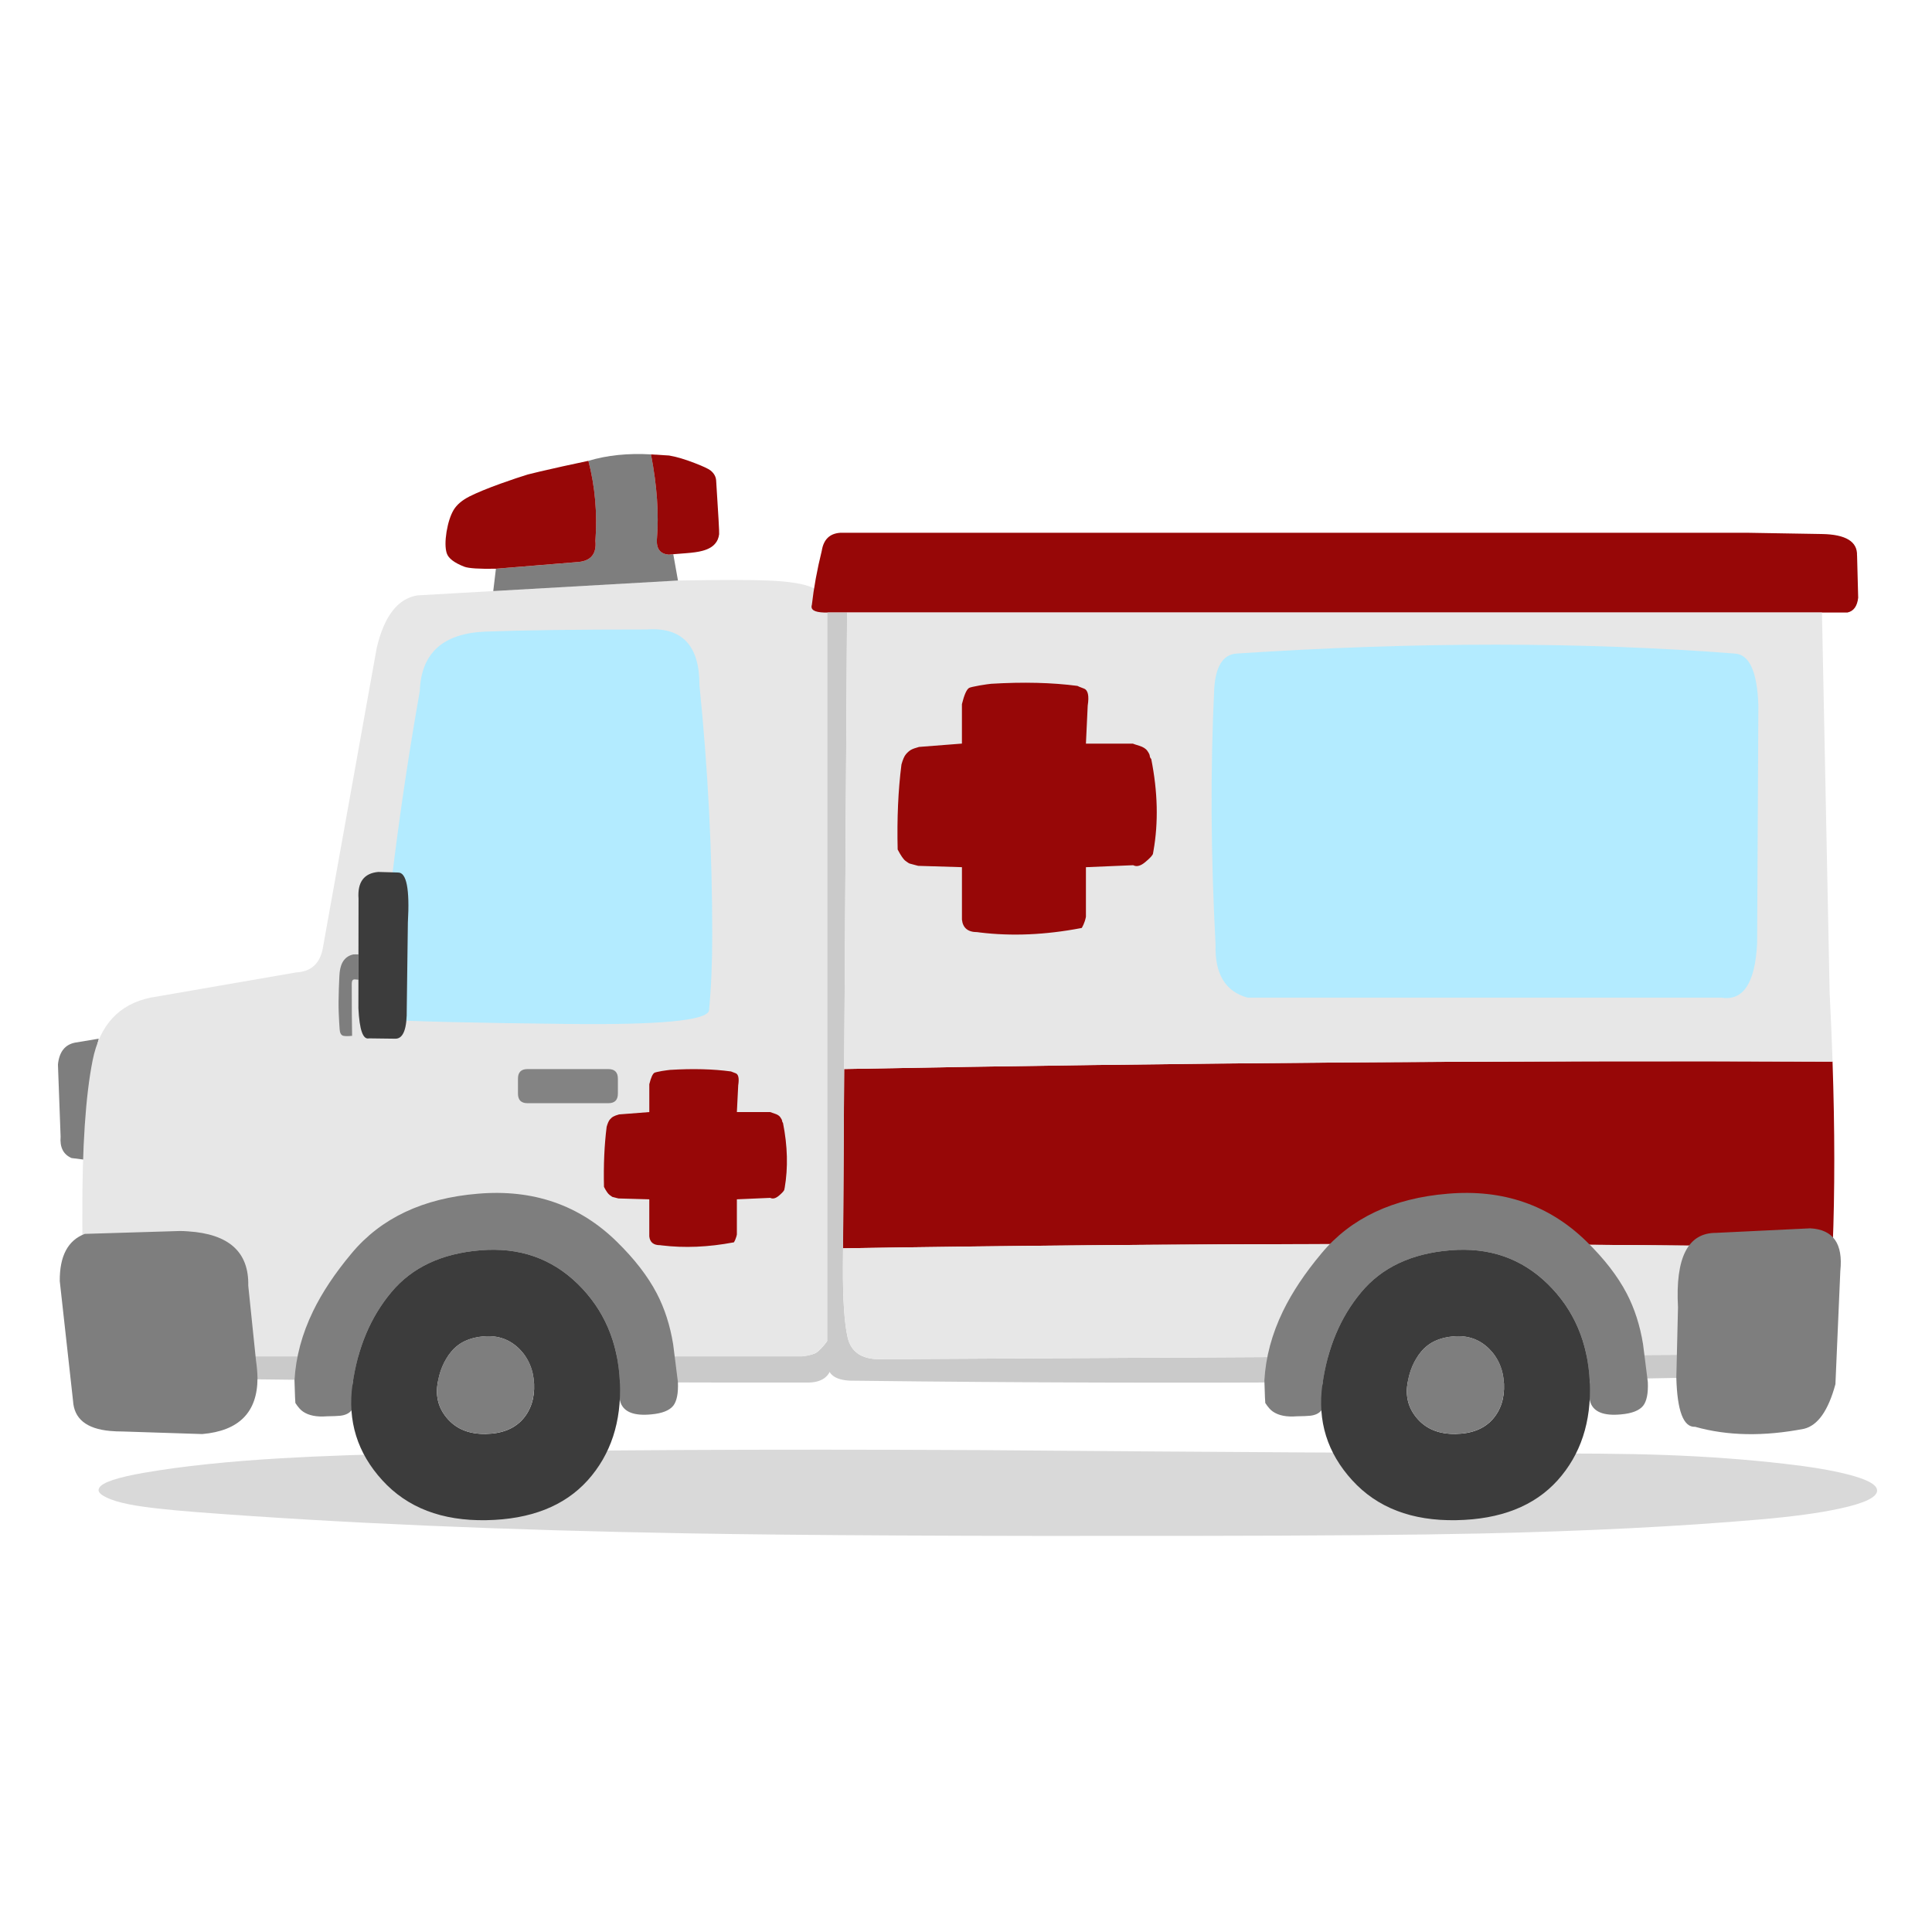 <svg fill="none" height="200" viewBox="0 0 200 200" width="200" xmlns="http://www.w3.org/2000/svg" xmlns:xlink="http://www.w3.org/1999/xlink"><clipPath id="a"><path d="m6 47h188.319v112h-188.319z"/></clipPath><path d="m0 0h200v200h-200z" fill="#fff"/><g clip-path="url(#a)"><path d="m15.075 152.431c-2.947.504-4.552 1.043-4.816 1.62-.176.311.059.621.7.933.554.29 1.371.54 2.452.754 1.488.29 3.823.554 7.004.8 14.766 1.133 31.763 1.864 50.993 2.198 11.732.206 29.093.291 52.087.256 13.102-.015 23.024-.096 29.764-.244 10.973-.244 20.617-.729 28.933-1.454 3.415-.296 6.157-.67 8.229-1.12 2.627-.563 3.925-1.196 3.896-1.898-.03-.6-1.066-1.154-3.108-1.664-1.664-.423-3.838-.785-6.521-1.087-3.882-.444-7.953-.744-12.213-.9-2.012-.075-4.318-.123-6.916-.144-1.283-.014-3.603-.025-6.96-.033-12.663-.015-31.704-.125-57.121-.333-22.673-.111-41.684-.011-57.033.3-6.304.133-11.41.314-15.32.543-5.545.325-10.229.819-14.052 1.477z" fill="#000" fill-opacity=".15"/><path d="m9.944 109.318c.038-.643.132-1.241.276-1.793l-2.422.402c-1.068.2-1.668.958-1.8 2.276l.276 7.459c-.092 1.11.284 1.85 1.131 2.218l1.879.242c.161-3.739.38-7.34.658-10.804z" fill="#7e7e7e"/><path d="m86.198 140.844v-.346l-.013-2.735c-.088.223-.186.442-.299.656-.33.575-.752 1.085-1.269 1.529-.247.206-.773.358-1.58.46h-74.661c-.019.736-.042 1.438-.069 2.104 24.822.429 49.971.633 75.447.608 1.53-.041 2.345-.8 2.445-2.276z" fill="#cacaca"/><path d="m33.436 98.067c-.28 1.654-1.206 2.521-2.78 2.598l-15.073 2.61c-3.271.679-5.269 2.847-5.996 6.504-.729 3.664-1.083 8.969-1.062 15.917.019 5.863-.031 10.766-.15 14.711h74.663c.807-.1 1.333-.254 1.58-.46.514-.444.938-.954 1.269-1.529.113-.214.213-.433.299-.656l-.357-71.024c0-2.085-.046-3.368-.138-3.849-.192-.966-.704-1.643-1.534-2.035-.876-.414-2.414-.666-4.613-.758-1.731-.077-4.851-.077-9.366 0l-19.122 1.091-7.854.448c-2.034.335-3.438 2.154-4.209 5.459l-5.56 30.974z" fill="#e7e7e7"/><path d="m60.908 47.706c.692 2.672.934 5.434.727 8.286.128 1.323-.445 2.05-1.718 2.183l-8.58.702-.276 2.31 19.122-1.091-.485-2.724-.462.046c-.874-.071-1.283-.587-1.233-1.552.219-2.635.015-5.578-.61-8.827-2.387-.138-4.546.085-6.481.666z" fill="#7e7e7e"/><path d="m69.258 47.154-1.869-.115c.627 3.249.83 6.19.61 8.827-.05.964.362 1.481 1.233 1.552l.462-.046 1.327-.104c.715-.054 1.273-.133 1.672-.242.6-.154 1.041-.398 1.327-.735.23-.252.372-.583.426-.989.023-.177-.082-2.035-.311-5.574-.031-.394-.224-.735-.577-1.023-.224-.177-.773-.433-1.649-.771-1.007-.392-1.891-.652-2.652-.781zm-23.03 7.883c-.15.95-.148 1.689.013 2.218.165.535.777 1.006 1.833 1.414.462.169 1.549.237 3.265.206l8.58-.702c1.273-.133 1.845-.862 1.718-2.183.207-2.851-.033-5.613-.727-8.286l-2.675.575c-1.883.421-3.083.702-3.599.839-.683.206-1.63.525-2.836.954-1.338.483-2.399.919-3.183 1.31-.784.398-1.338.869-1.662 1.414-.324.554-.566 1.3-.727 2.241z" fill="#970707"/><path d="m189.716 129.122c.23-5.797.226-12.206-.012-19.227-34.16-.129-68.266.127-102.319.771l-.115 18.56c34.147-.548 68.297-.583 102.444-.104m2.525-71.612c.054-1.448-1.164-2.191-3.656-2.229l-7.53-.127h-94.082c-1.085.077-1.718.698-1.902 1.862-.485 1.962-.826 3.826-1.026 5.597-.161.506.266.771 1.279.794h105.928c.638-.138 1.008-.648 1.108-1.529l-.115-4.368z" fill="#970707"/><path d="m188.805 142.314.173-2.149-97.969.539c-1.814-.008-2.899-.748-3.252-2.218-.347-1.47-.512-3.93-.495-7.377l.013-1.885.115-18.56.299-47.258h-2.03v77.863c.061 1.035.838 1.585 2.33 1.656.37.008.738.012 1.108.012 32.699.398 65.937.192 99.712-.621z" fill="#cacaca"/><path d="m189.392 134.924c.136-1.86.243-3.795.324-5.804-34.149-.48-68.297-.444-102.444.104l-.013 1.885c-.015 3.447.15 5.907.495 7.377.353 1.47 1.438 2.21 3.252 2.218l97.969-.539zm.013-32.075-.796-39.443h-100.923l-.299 47.258c34.051-.644 68.159-.9 102.319-.771-.075-2.283-.174-4.632-.299-7.044z" fill="#e7e7e7"/><path d="m62.983 114.202c.654 0 .98-.329.98-.989v-1.552c0-.658-.326-.989-.98-.989h-8.383c-.654 0-.98.329-.98.989v1.552c0 .658.326.989.98.989z" fill="#838383"/><path d="m72.405 70.898c.006-4.087-1.812-5.999-5.455-5.734-7.344 0-12.908.073-16.687.219-4.4.173-6.667 2.222-6.805 6.149-2.021 11.428-3.465 22.761-4.337 33.995 3.557.211 10.097.369 19.617.471 9.531.113 14.415-.346 14.658-1.379.224-2.314.334-4.949.334-7.906 0-8.494-.441-17.098-1.327-25.812z" fill="#b3ebff"/><path d="m190.51 131.569c.299-2.82-.737-4.29-3.114-4.413l-9.746.47c-2.913-.014-4.228 2.552-3.944 7.701l-.173 7.285c.092 3.464.742 5.162 1.95 5.091 3.338.941 7.091 1.012 11.267.206 1.43-.346 2.515-1.885 3.253-4.62l.507-11.722m-179.124 16.563c.42.039.874.058 1.361.058l8.189.265c3.806-.329 5.712-2.256 5.721-5.78-.008-.579-.063-1.204-.161-1.873l-.796-7.712c.077-3.477-2.002-5.349-6.239-5.62-.278-.023-.562-.035-.853-.035l-9.825.298c-1.751.66-2.617 2.287-2.596 4.884l1.373 12.388c.104 1.86 1.379 2.902 3.829 3.127m25.118-46.662c.038-.054.115-.081.23-.081.132.008.253.019.37.035v-2.62c-.184-.008-.366-.008-.541 0-.485.108-.849.371-1.095.794-.132.229-.228.533-.288.908-.038.223-.073.831-.104 1.826-.038.981-.042 1.827-.013 2.539.031.713.061 1.269.092 1.667.023.398.15.629.38.689.224.046.527.046.911 0-.023-1.21-.035-2.995-.035-5.355 0-.206.031-.341.092-.402z" fill="#7e7e7e"/><path d="m41.199 90.321-2.042-.058c-1.484.138-2.165 1.06-2.042 2.77l-.013 11.355c.109 2.223.472 3.256 1.095 3.104l2.757.035c.807-.014 1.191-1.058 1.154-3.126l.115-8.906c.201-3.478-.142-5.203-1.026-5.172z" fill="#3c3c3c"/><path d="m59.811 132.912c2.721 2.658 4.174 6.045 4.36 10.16-.031.375-.05.694-.059.954-.023.484.023.881.138 1.196.362.964 1.415 1.364 3.16 1.195 1.122-.1 1.883-.397 2.284-.895.37-.475.531-1.287.485-2.437l-.495-3.93c-.316-1.946-.88-3.702-1.695-5.264-.938-1.793-2.326-3.586-4.163-5.378-3.867-3.778-8.646-5.423-14.336-4.942-5.689.466-10.053 2.524-13.09 6.171-1.714 2.046-3.045 4.041-3.99 5.988-1.145 2.36-1.787 4.747-1.925 7.161.046 1.539.077 2.323.092 2.345.284.438.55.736.796.896.592.406 1.415.567 2.468.483.623-.008 1.085-.027 1.384-.058.531-.06.915-.246 1.154-.552.224-.246.299-.658.23-1.241-.1-.781-.138-1.265-.115-1.448.531-3.793 1.869-6.973 4.013-9.539 2.138-2.566 5.208-4.016 9.215-4.345 4.007-.337 7.37.823 10.091 3.482z" fill="#7e7e7e"/><path d="m64.171 143.073c-.184-4.114-1.639-7.501-4.36-10.161-2.721-2.657-6.086-3.819-10.091-3.482-4.007.329-7.077 1.777-9.215 4.345-2.144 2.566-3.482 5.746-4.013 9.539-.531 3.785.5 7.094 3.091 9.929 2.583 2.835 6.17 4.209 10.76 4.126 4.59-.083 8.088-1.46 10.494-4.126 2.399-2.674 3.509-6.065 3.334-10.17zm-10.461-3.483c.985.966 1.511 2.191 1.58 3.678.061 1.487-.339 2.712-1.2 3.679-.876.966-2.14 1.464-3.793 1.493-1.662.031-2.96-.467-3.898-1.493-.938-1.027-1.31-2.227-1.118-3.597.192-1.371.677-2.521 1.453-3.448.777-.926 1.887-1.447 3.334-1.562 1.446-.123 2.661.296 3.645 1.252z" fill="#3c3c3c"/><path d="m55.29 143.268c-.069-1.487-.596-2.711-1.58-3.678-.984-.958-2.199-1.375-3.645-1.252-1.446.115-2.556.636-3.334 1.562-.777.927-1.26 2.077-1.453 3.448-.192 1.37.18 2.57 1.118 3.597.938 1.026 2.236 1.524 3.898 1.493 1.653-.031 2.918-.529 3.793-1.493.861-.965 1.26-2.192 1.2-3.679z" fill="#7e7e7e"/><path d="m160.215 132.912c2.721 2.658 4.174 6.045 4.36 10.16-.031.375-.05.694-.059.954-.023.484.023.881.138 1.196.362.964 1.415 1.364 3.161 1.195 1.122-.1 1.883-.397 2.284-.895.37-.475.531-1.287.485-2.437l-.496-3.93c-.315-1.946-.879-3.702-1.695-5.264-.938-1.793-2.326-3.586-4.163-5.378-3.867-3.778-8.647-5.423-14.336-4.942-5.689.466-10.053 2.524-13.09 6.171-1.714 2.046-3.045 4.041-3.99 5.988-1.145 2.36-1.787 4.747-1.925 7.161.046 1.539.078 2.323.092 2.345.285.438.55.736.797.896.591.406 1.415.567 2.468.483.623-.008 1.085-.027 1.384-.058.531-.06.915-.246 1.153-.552.224-.246.299-.658.23-1.241-.1-.781-.138-1.265-.115-1.448.531-3.793 1.869-6.973 4.013-9.539 2.138-2.566 5.209-4.016 9.215-4.345 4.007-.337 7.37.823 10.091 3.482z" fill="#7e7e7e"/><path d="m164.575 143.073c-.184-4.114-1.639-7.501-4.36-10.161-2.721-2.657-6.086-3.819-10.091-3.482-4.007.329-7.077 1.777-9.215 4.345-2.144 2.566-3.482 5.746-4.013 9.539-.531 3.785.5 7.094 3.091 9.929 2.584 2.835 6.17 4.209 10.76 4.126s8.088-1.46 10.494-4.126c2.4-2.674 3.509-6.065 3.334-10.17zm-10.461-3.483c.984.966 1.511 2.191 1.58 3.678.061 1.487-.338 2.712-1.2 3.679-.875.966-2.14 1.464-3.793 1.493-1.662.031-2.96-.467-3.898-1.493-.938-1.027-1.31-2.227-1.118-3.597.192-1.371.677-2.521 1.452-3.448.778-.926 1.888-1.447 3.334-1.562 1.446-.123 2.661.296 3.645 1.252z" fill="#3c3c3c"/><path d="m155.694 143.268c-.069-1.487-.596-2.711-1.58-3.678-.984-.958-2.199-1.375-3.645-1.252-1.446.115-2.556.636-3.334 1.562-.777.927-1.26 2.077-1.452 3.448-.193 1.37.179 2.57 1.118 3.597.938 1.026 2.236 1.524 3.898 1.493 1.653-.031 2.918-.529 3.793-1.493.861-.965 1.261-2.192 1.2-3.679z" fill="#7e7e7e"/><path d="m182.023 72.966c-.124-3.455-.934-5.226-2.433-5.309-15.807-1.227-33.006-1.227-51.597 0-1.384.106-2.149 1.314-2.295 3.62-.408 8.367-.362 17.208.138 26.525-.092 3.018 1.011 4.843 3.31 5.472h49.037c2.268.375 3.505-1.494 3.714-5.609l.128-24.698z" fill="#b3ebff"/><path d="m76.142 111.099c-.299-.114-.458-.177-.472-.183-1.86-.252-3.963-.306-6.308-.161-.169.015-.449.055-.842.115-.422.077-.681.137-.773.183-.184.109-.361.502-.531 1.183v2.885l-3.125.242c-.276.077-.472.15-.587.218-.132.069-.253.173-.37.311-.123.146-.234.398-.334.758-.238 1.876-.33 3.949-.276 6.217.23.444.426.725.587.839.155.115.247.18.276.196.031 0 .242.054.633.161l3.194.091v3.839c.069.612.445.916 1.131.908.061.008.119.015.173.023 2.33.283 4.797.179 7.403-.31.015-.009.035-.013.059-.013.092-.154.165-.321.219-.506.038-.1.065-.202.082-.31v-3.633l3.459-.15c.253.138.554.061.899-.229.347-.298.531-.506.554-.621.015-.114.027-.172.035-.172.362-2.1.303-4.345-.173-6.734-.061-.069-.092-.142-.092-.219-.008-.083-.069-.206-.184-.369-.115-.168-.316-.295-.6-.379-.284-.091-.439-.145-.462-.16h-3.436l.138-2.77c.115-.727.023-1.146-.276-1.252m23.434-38.201v4.08l-4.439.346c-.38.102-.658.202-.83.298-.173.1-.347.25-.518.448-.171.196-.328.552-.472 1.069-.341 2.66-.47 5.595-.393 8.804.33.631.602 1.027.819 1.183.224.165.357.254.403.265.046.019.347.1.899.242l4.533.138v5.424c.092.871.623 1.304 1.591 1.3.083.011.169.023.253.035 3.3.402 6.786.252 10.461-.448.037-.004.071-.013.104-.023.121-.21.226-.444.311-.702.046-.144.084-.294.115-.448v-5.136l4.891-.206c.362.192.788.077 1.279-.346.494-.414.751-.702.774-.862.029-.158.046-.246.046-.265.524-2.958.447-6.134-.23-9.527-.09-.087-.14-.192-.151-.31-.002-.119-.088-.296-.253-.529-.156-.227-.439-.404-.842-.529-.403-.123-.623-.196-.658-.219h-4.856l.184-3.93c.161-1.023.032-1.612-.393-1.77-.424-.158-.645-.25-.668-.275-2.632-.346-5.608-.419-8.927-.219-.247.023-.646.081-1.2.173-.6.108-.961.192-1.084.252-.264.156-.513.721-.751 1.689z" fill="#970707"/></g></svg>